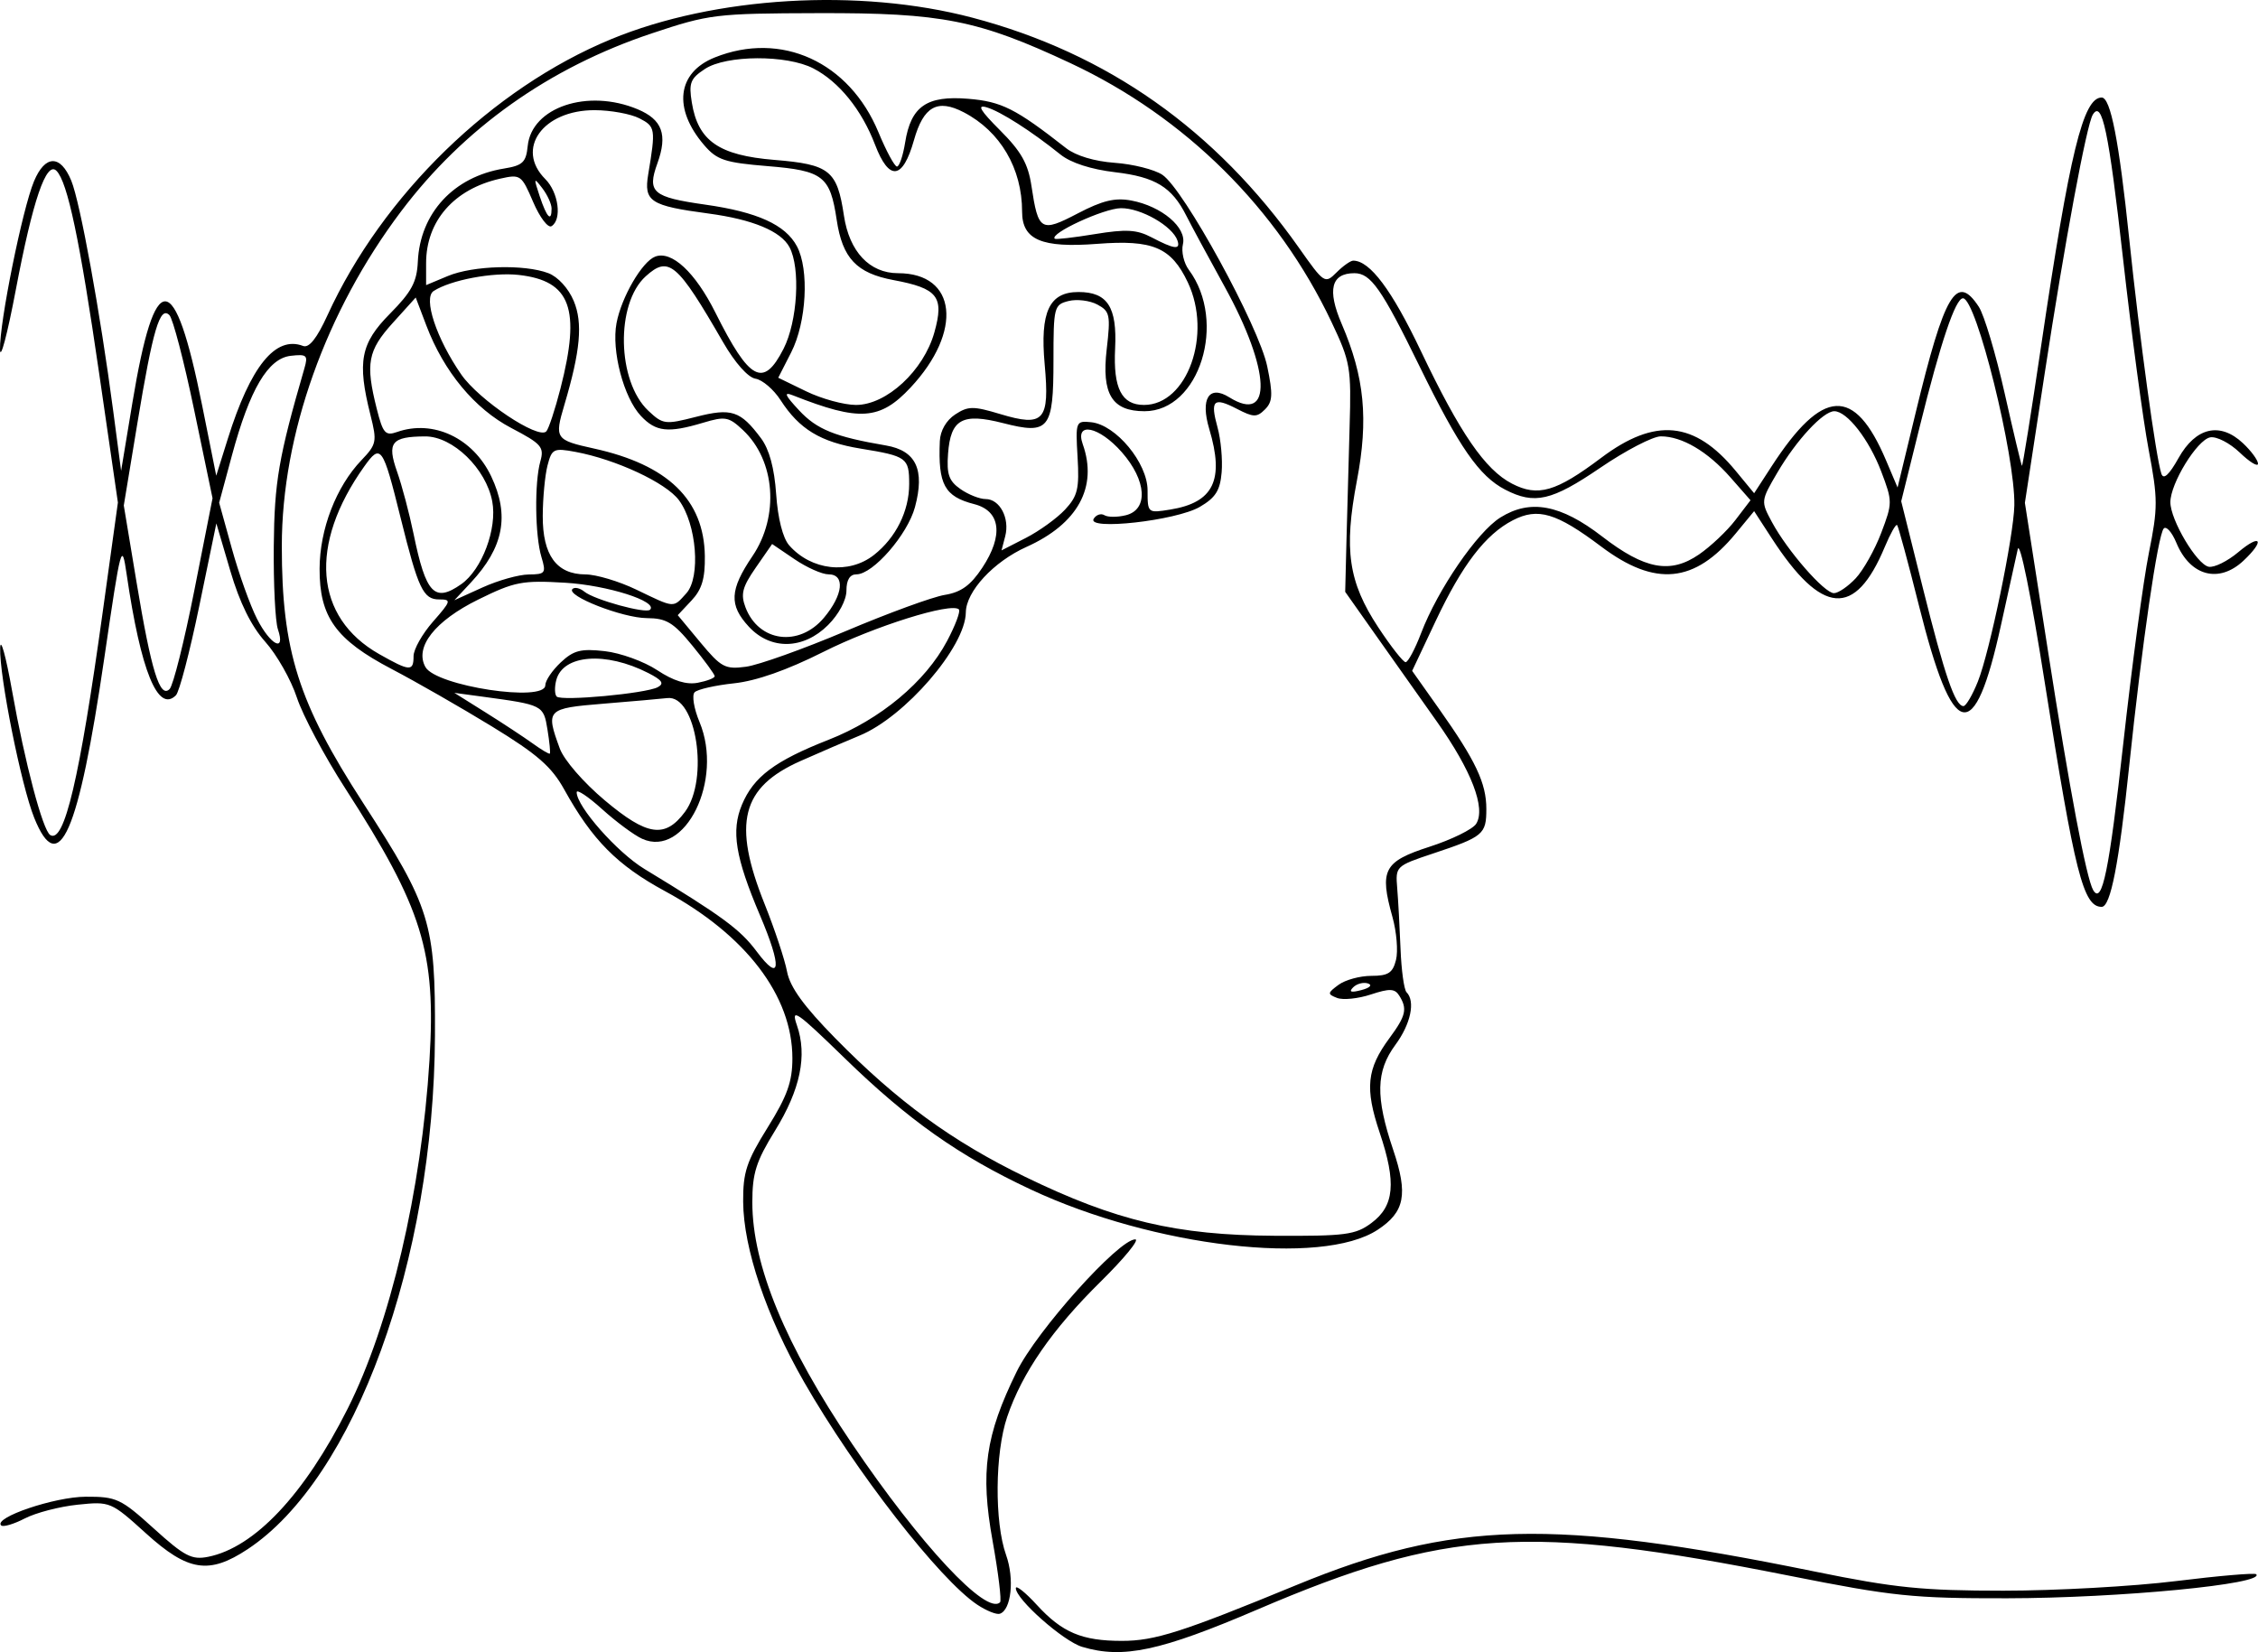 <?xml version="1.0" encoding="UTF-8" standalone="no"?>
<!-- Created with Inkscape (http://www.inkscape.org/) -->

<svg
   version="1.1"
   id="svg1"
   width="34552.367"
   height="25279.893"
   viewBox="0 0 34552.367 25279.893"
   xmlns="http://www.w3.org/2000/svg"
   xmlns:svg="http://www.w3.org/2000/svg">
  <defs
     id="defs1" />
  <g
     id="g1"
     transform="translate(-7.633,-6187.624)">
    <path
       style="fill:#000000"
       d="M 16568.231,31387.834 C 16279.532,31301.5 15552,30658.556 15552,30489.757 c 0,-52.402 145.072,63.104 322.381,256.681 386.239,421.675 688.954,549.562 1300.84,549.562 503.927,0 920.508,-133.151 2664.806,-851.747 2401.583,-989.378 3916.694,-1029.063 7942.951,-208.05 1221.698,249.122 1643.314,291.797 2882.866,291.797 798.539,0 1985.711,-66.088 2638.159,-146.863 652.449,-80.775 1205.048,-128.086 1227.999,-105.135 149.46,149.46 -2087.532,365.447 -3812.002,368.058 -1440.177,2.18 -1742.933,-29.192 -3334.416,-345.515 -4005.007,-796.035 -5252.528,-716.613 -8137.584,518.069 -1486.819,636.296 -2056.258,757.677 -2679.769,571.22 z m -1604.693,-644.506 c -576.552,-382.13 -1869.355,-2044.15 -2652.657,-3410.24 -575.628,-1003.902 -926.482,-2042.583 -931.312,-2757.088 -3.05,-451.277 51.425,-616.32 374.893,-1135.803 300.89,-483.225 378.461,-700.397 378.461,-1059.554 0,-954.093 -710.527,-1886.192 -1948.898,-2556.643 -730.698,-395.599 -1113.216,-781.412 -1542.295,-1555.581 -193.774,-349.619 -413.137,-540.924 -1105.73,-964.301 -475.2,-290.486 -1165.496,-685.96 -1533.991,-878.831 -856,-448.032 -1106.796,-796.879 -1103.9,-1535.484 2.371,-604.761 253.275,-1255.371 640.314,-1660.377 232.272,-243.055 240.575,-284.501 138.341,-690.511 -205.924,-817.799 -152.242,-1096.266 299.237,-1552.241 330.377,-333.667 411.306,-484.979 425.377,-795.329 33.675,-742.723 548.846,-1299.726 1317.477,-1424.457 287.665,-46.682 338.835,-95.204 363.937,-345.112 59.717,-594.522 918.742,-881.716 1682.016,-562.341 378.012,158.171 461.666,387.35 302.279,828.126 -160.063,442.647 -73.854,517.036 731.336,631.065 798.79,113.123 1228.079,307.921 1403.68,636.948 190.981,357.847 147.516,1163.291 -87.652,1624.258 l -197.937,387.989 428.311,208.089 c 235.571,114.45 578.231,208.09 761.467,208.09 468.333,0 1035.618,-525.073 1199.441,-1110.19 152.91,-546.14 53.482,-673.424 -625.068,-800.191 -566.188,-105.776 -781.559,-333.968 -869.654,-921.427 -100.463,-669.931 -207.186,-752.942 -1057.437,-822.487 -652.896,-53.403 -774.889,-93.662 -969.538,-319.954 -482.172,-560.558 -416.041,-1112.079 161.032,-1342.977 1018.802,-407.644 2058.264,67.211 2504.648,1144.191 119.688,288.769 247.344,525.035 283.68,525.035 36.336,0 92.531,-165.512 124.879,-367.804 88.623,-554.217 330.222,-721.55 965.705,-668.851 511.507,42.418 724.024,149.603 1497,755.025 148.313,116.164 434.739,202.571 744.847,224.701 277.127,19.776 604.306,101.767 727.065,182.202 326.405,213.869 1478.497,2317.749 1606.285,2933.3 89.021,428.811 83.252,540.141 -34.07,657.463 -124.317,124.317 -175.713,123.41 -429.001,-7.57 -359.551,-185.931 -413.055,-134.442 -297.013,285.829 50.623,183.34 78.736,491.514 62.474,684.831 -23.408,278.267 -93.205,388.509 -335.067,529.22 -362.319,210.792 -1735.988,364.225 -1622.917,181.273 38.326,-62.013 112.354,-86.379 164.507,-54.147 52.152,32.232 200.367,32.113 329.366,-0.263 345.56,-86.73 316.31,-531.401 -63.401,-963.869 -347.938,-396.279 -722.702,-473.549 -598.21,-123.34 233.305,656.312 -75.056,1219.375 -861.227,1572.59 -503.333,226.14 -924.144,681.035 -927.804,1002.951 -5.989,526.816 -933.37,1600.623 -1627.832,1884.853 -188.64,77.207 -593.91,251.637 -900.6,387.622 -906.55,401.962 -1045.615,952.47 -552.006,2185.199 155.306,387.86 310.424,854.711 344.705,1037.447 44.534,237.386 256.192,529.598 741.317,1023.454 945.744,962.764 1783.446,1573.766 2903.602,2117.822 1386.207,673.277 2313.576,892.708 3808.589,901.173 1091.717,6.182 1244.447,-13.792 1488,-194.603 352.013,-261.329 384.937,-618.055 127.556,-1382.078 -229.253,-680.527 -198.867,-975.896 148.883,-1447.245 253.447,-343.528 277.585,-449.281 148.908,-652.394 -67.908,-107.194 -147.435,-109.985 -434.489,-15.249 -193.251,63.779 -425.184,87.338 -515.406,52.353 -150.547,-58.375 -148.712,-74.889 22.307,-200.751 102.492,-75.429 328.469,-137.144 502.171,-137.144 258.16,0 326.999,-44.53 377.037,-243.897 33.668,-134.143 9.054,-430.194 -54.697,-657.89 -201.468,-719.575 -133.909,-847.42 567.38,-1073.666 340.031,-109.699 661.273,-267.678 713.872,-351.065 150.614,-238.773 -71.213,-815.755 -601.265,-1563.916 -260.904,-368.261 -683.277,-965.691 -938.608,-1327.623 l -464.238,-658.056 19.431,-781.944 c 10.688,-430.068 32.288,-1213.943 48,-1741.943 27.063,-909.394 12.436,-994.055 -277.469,-1606.038 C 19561.177,9381.308 18145.458,7977.193 16390.384,7155.102 14977.219,6493.164 14423.323,6383.249 12528,6388.654 10956.431,6393.136 10862.124,6404.605 9981.155,6698.385 8409.081,7222.63 7103.96,8149.444 6144.192,9423.152 4992.03,10952.186 4320,12838.409 4320,14543.207 c 0,1603.259 252.112,2398.543 1248,3936.793 1028.045,1587.92 1102.795,1830.291 1095.484,3552 -14.623,3443.678 -1231.458,6780.613 -2866.7,7861.37 -590.159,390.045 -911.994,340.065 -1553.993,-241.332 -536.857,-486.181 -549.153,-491.353 -1046.215,-440.052 -276.635,28.552 -641.448,123.52 -810.696,211.042 -169.248,87.521 -331.741,135.112 -361.096,105.757 -119.306,-119.306 817.011,-436.676 1294.199,-438.677 471.43,-1.976 536.903,28.61 1043.686,487.555 468.46,424.239 579.356,481.932 830.005,431.802 710.357,-142.071 1472.543,-951.055 2134.415,-2265.465 650.291,-1291.412 1130.258,-3335.246 1252.555,-5333.729 101.406,-1657.1 -104.542,-2321.872 -1287.816,-4156.901 -318.703,-494.247 -652.319,-1120.647 -741.368,-1392 -89.049,-271.354 -306.589,-655.115 -483.422,-852.803 -215.847,-241.303 -391.738,-598.123 -535.184,-1085.695 l -213.67,-726.263 -261.954,1267.757 c -144.075,697.267 -304.562,1310.366 -356.639,1362.443 -274.771,274.771 -537.353,-369.92 -753.832,-1850.809 -74.254,-507.952 -87.211,-459.539 -341.269,1275.096 -395.271,2698.8 -697.064,3387.392 -1073.588,2449.576 -200.025,-498.206 -534.923,-2170.737 -520.624,-2600.076 5.653,-169.728 87.644,126.459 182.204,658.193 196.127,1102.874 469.527,2135.705 584.083,2206.504 215.041,132.903 448.344,-858.647 802.493,-3410.643 L 1811.83,13877.3 1525.706,11906.65 C 1228.504,9859.697 1041.337,8970.937 871.752,8801.352 716.056,8645.656 509.196,9251.709 248.521,10627.28 120.456,11303.076 12.148,11711.586 7.838,11535.08 -2.071,11129.354 349.923,9387.392 527.877,8961.488 698.037,8554.237 932.891,8550.33 1098.208,8952 c 136.165,330.842 442.311,2012.27 642.359,3528 l 120.367,912 172.488,-1040.75 c 345.115,-2082.334 643.881,-2070.953 1067.584,40.67 l 215.601,1074.501 177.152,-565.21 c 348.024,-1110.385 730.19,-1581.72 1151.421,-1420.079 91.764,35.213 211.123,-114.861 373.579,-469.711 C 5860.822,9172.117 7538.755,7539.297 9360,6786.902 c 1584.968,-654.784 3792.53,-786.182 5526.704,-328.957 2063.717,544.11 3722.319,1713.048 4998.692,3522.943 384.749,545.574 396.464,553.253 573.687,376.029 99.504,-99.504 214.505,-180.917 255.556,-180.917 255.4,0 590.728,447.815 1035.731,1383.168 597.492,1255.872 982.587,1816.41 1394.077,2029.2 397.292,205.448 671.585,126.033 1364.969,-395.192 826.717,-621.455 1429.802,-562.762 2058.839,200.369 l 281.535,341.551 267.117,-411.548 c 780.909,-1203.15 1268.935,-1228.722 1751.333,-91.77 l 176.41,415.779 274.646,-1135.779 c 445.384,-1841.855 628.077,-2149.113 968.722,-1629.223 81.644,124.605 259.202,718.605 394.573,1320 135.37,601.395 254.684,1102.163 265.141,1112.818 10.457,10.655 141.77,-809.61 291.807,-1822.811 C 31680.016,8517.998 31884.103,7680 32168.054,7680 c 136.292,0 264.45,657.263 421.171,2160 157.943,1514.451 410.388,3358.152 492.555,3597.31 32.681,95.124 118.246,16.681 261.793,-240 263.921,-471.926 635.341,-557.744 986.425,-227.917 126.501,118.841 230.002,259.827 230.002,313.302 0,53.475 -125.329,-22.846 -278.508,-169.601 -153.18,-146.756 -357.211,-251.671 -453.403,-233.147 -199.947,38.507 -608.931,704.811 -608.931,992.053 0,271.739 404.407,952.665 586.638,987.759 83.931,16.164 287.962,-84.51 453.403,-223.719 346.206,-291.314 411.813,-181.799 78.614,131.226 -375.239,352.518 -815.974,235.331 -1026.506,-272.938 -67.664,-163.356 -154.752,-262.206 -193.53,-219.669 -90.043,98.773 -334.644,1779.754 -528.108,3629.341 -157.239,1503.258 -285.43,2160 -421.615,2160 -281.407,0 -410.361,-508.459 -871.594,-3436.667 -210.435,-1335.981 -380.889,-2176.251 -412.88,-2035.333 -29.967,132 -145.157,653.48 -255.978,1158.845 -409.039,1865.287 -733.639,1788.845 -1255.612,-295.69 -165.149,-659.535 -315.677,-1214.624 -334.507,-1233.531 -18.829,-18.907 -103.628,131.703 -188.441,334.69 -455.275,1089.625 -962.553,1049.837 -1732.135,-135.862 l -267.117,-411.548 -281.535,341.551 c -629.037,763.131 -1232.122,821.824 -2058.839,200.369 -686.838,-516.304 -968.649,-600.137 -1351.641,-402.084 -419.729,217.05 -774.954,680.735 -1181.192,1541.846 l -359.759,762.586 411.531,581.414 c 560.887,792.424 723.645,1136.764 723.645,1530.981 0,388.294 -44.452,425.484 -815.701,682.433 -568.919,189.541 -575.941,196.303 -548.322,528 15.387,184.8 38.347,603.759 51.02,931.02 12.674,327.261 54.084,626.061 92.023,664 137.822,137.822 63.662,486.886 -171.02,804.98 -297.931,403.822 -306.289,798.218 -34,1604.325 231.014,683.911 178.773,952.939 -238.081,1226.072 -856.964,561.505 -3426.856,262.54 -5307.327,-617.419 -1095.242,-512.515 -1872.282,-1060.766 -2846.204,-2008.177 -740.176,-720.027 -828.433,-780.895 -732.263,-505.021 161.54,463.393 53.023,984.972 -336.087,1615.38 -288.771,467.847 -346.038,649.041 -346.038,1094.878 0,961.842 504.839,2184.169 1525.156,3692.739 1047.023,1548.056 2059.626,2632.441 2265.726,2426.341 25.339,-25.339 -26.017,-447.262 -114.123,-937.607 -190.311,-1059.15 -111.337,-1614.514 368.529,-2591.586 C 15873.237,26548.9 17125.533,25152 17379.702,25152 c 69.655,0 -169.312,291.6 -531.037,648 -741.269,730.356 -1200.455,1395.045 -1429.216,2068.846 -187.358,551.851 -195.806,1610.387 -16.855,2112.079 130.528,365.937 79.749,842.922 -95.828,900.148 -49.921,16.27 -204.374,-45.715 -343.228,-137.745 z m 5977.586,-9506.953 c -69.258,-23.086 -171.567,3.668 -227.353,59.454 -71.238,71.238 -33.757,83.732 125.924,41.975 129.812,-33.947 173.328,-77.463 101.429,-101.429 z m -9304.719,-1044.61 c -376.752,-886.533 -442.58,-1290.567 -275.44,-1690.589 178.822,-427.981 502.96,-670.822 1326.855,-994.066 791.902,-310.692 1479.935,-884.58 1812.817,-1512.068 126.281,-238.042 207.443,-454.962 180.359,-482.046 -112.991,-112.991 -1291.684,256.509 -2076.795,651.04 -553.463,278.124 -1023.51,443.276 -1364.85,479.543 -286.357,30.425 -557.348,92.018 -602.203,136.873 -44.855,44.855 -11.198,249.94 74.793,455.745 370.486,886.698 -219.873,2086.373 -878.93,1786.086 -122.487,-55.809 -397.822,-259.68 -611.857,-453.047 C 9007.119,18375.868 8832,18259.404 8832,18310.426 c 0,218.742 619.661,920.522 1035.947,1173.231 1192.979,724.208 1464.889,923.903 1716.637,1260.733 370.244,495.373 393.192,250.653 51.821,-552.625 z m 20862.497,-2630.69 c 131.259,-1184.191 307.235,-2494.19 391.059,-2911.109 139.792,-695.295 139.488,-826.395 -3.679,-1584 -85.847,-454.281 -262.627,-1774.054 -392.846,-2932.829 -218.218,-1941.852 -319.099,-2421.331 -461.101,-2191.567 -95.1,153.875 -428.538,1947.637 -737.507,3967.49 l -301.811,1973.06 350.858,2250.94 c 333.5,2139.581 590.316,3498.867 694.391,3675.305 136.507,231.419 244.041,-293.201 460.636,-2247.29 z m -22009.461,1049.384 c 372.411,-501.097 172.68,-1791.352 -269.524,-1741.107 -103.354,11.743 -544.317,50.516 -979.917,86.162 -867.527,70.992 -885.125,89.072 -666.582,684.851 65.238,177.848 362.63,520.576 690.582,795.858 649.679,545.339 920.974,583.912 1225.441,174.236 z M 8385.299,17352.008 c -60.926,-375.445 -67.84,-378.955 -993.299,-504.19 l -432,-58.459 480,300.925 c 264,165.509 588,378.876 720,474.15 132,95.274 249.469,165.183 261.041,155.354 11.573,-9.828 -4.511,-175.33 -35.742,-367.78 z M 30273.286,16616.78 c 181.772,-454.294 549.396,-2230.287 558.223,-2696.78 14.392,-760.594 -582.894,-3168 -785.993,-3168 -114.986,0 -342.001,673.25 -661.238,1961.009 l -283.849,1145.009 330.305,1323.614 c 335.259,1343.468 495.74,1810.368 622.252,1810.368 38.592,0 137.727,-168.849 220.3,-375.22 z m -20200.83,86.081 c 103.306,-55.199 68.325,-107.75 -144,-216.324 -652.822,-333.825 -1306.378,-283.476 -1408.892,108.539 -27.875,106.593 -24.845,219.643 6.734,251.222 73.231,73.23 1364.924,-46.6 1546.159,-143.437 z m -7091.197,-1481.154 278.684,-1410.118 -281.721,-1352.744 c -154.947,-744.009 -325.228,-1396.251 -378.404,-1449.427 -144.736,-144.735 -253.229,221.09 -489.355,1650.047 l -208.661,1262.744 195.858,1178.861 c 224.861,1353.426 356.71,1778.96 505.195,1630.475 54.846,-54.846 225.128,-734.273 378.404,-1509.838 z M 8352,16672.734 c 0,-69.996 106.183,-227.019 235.962,-348.94 197.061,-185.129 308.136,-213.539 673.757,-172.329 240.787,27.141 602.063,158.053 802.833,290.917 249.058,164.819 446.758,225.949 622.243,192.403 141.463,-27.042 257.205,-72.082 257.205,-100.089 0,-28.007 -154.092,-238.971 -342.427,-468.809 -290.228,-354.185 -396.325,-418.208 -696,-419.995 -371.655,-2.217 -1241.105,-342.36 -1138.187,-445.278 32.986,-32.986 115.018,-14.842 182.294,40.32 151.27,124.03 940.296,341.09 1004.932,276.454 126.837,-126.837 -652.894,-374.798 -1298.556,-412.952 -658.638,-38.921 -773.524,-16.717 -1329.365,256.923 -664.737,327.248 -979.106,728.433 -809.292,1032.782 C 6680.361,16686.211 8352,16940.058 8352,16672.734 Z M 6336,16227.34 c 0,-103.762 134.075,-341.362 297.945,-528 277.912,-316.524 284.228,-339.34 93.942,-339.34 -244.016,0 -320.205,-161.116 -589.403,-1246.392 -273.387,-1102.167 -303.46,-1144.608 -557.877,-787.313 -852.202,1196.807 -763.076,2308.072 230.232,2870.664 468.596,265.404 525.161,268.676 525.161,30.381 z m 6614.082,-383.14 c 648.045,-274.408 1329.289,-523.432 1513.877,-553.386 251.025,-40.736 395.954,-145.642 575.016,-416.224 327.712,-495.206 280.496,-868.874 -122.902,-972.659 -455.752,-117.254 -555.195,-299.06 -527.128,-963.718 6.748,-159.802 98.183,-318.875 234.706,-408.328 198.36,-129.971 276.466,-130.647 690.702,-5.98 668.705,201.25 757.344,101.916 679.141,-761.084 -72.772,-803.066 69.138,-1106.821 517.092,-1106.821 443.861,0 592.242,228.585 560.758,863.858 -30.266,610.716 99.377,864.142 442.062,864.142 662.421,0 1048.193,-1079.568 670.323,-1875.87 -254.159,-535.6 -534.405,-654.859 -1384.759,-589.284 -854.095,65.863 -1150.97,-61.279 -1150.97,-492.923 0,-661.247 -333.517,-1229.06 -892.798,-1519.99 -403.419,-209.853 -615.948,-90.913 -762.084,426.493 -171.692,607.89 -380.564,631.728 -595.853,68.001 -203.629,-533.196 -551.809,-963.441 -943.653,-1166.072 -407.18,-210.561 -1331.425,-206.287 -1657.958,7.666 -223.711,146.581 -250.317,214.43 -201.661,514.26 95.403,587.901 413.333,808.534 1265.533,878.239 844.531,69.078 958.361,160.431 1062.129,852.4 82.759,551.883 392.357,881.081 828.621,881.081 899.04,0 996.053,889.074 190.93,1749.781 -468.35,500.683 -780.13,521.56 -1797.206,120.34 -149.62,-59.023 -129.439,-8.564 91.428,228.6 272.856,292.99 546.677,403.712 1328.911,537.359 461.262,78.808 598.556,370.392 444.241,943.477 -113.281,420.692 -642.163,1028.443 -894.98,1028.443 -101.063,0 -153.6,84.615 -153.6,247.385 0,145.425 -115.656,363.04 -280.615,528 -376.444,376.443 -877.551,387.44 -1211.969,26.597 -306.62,-330.849 -294.839,-565.131 54.331,-1080.428 414.255,-611.348 350.466,-1463.386 -144.359,-1928.25 -218.093,-204.888 -271.343,-214.72 -611.284,-112.872 -534.74,160.212 -722.297,139.625 -951.406,-104.432 -263.87,-281.087 -452.405,-998.875 -372.907,-1419.724 75.113,-397.633 390.847,-941.058 591.5,-1018.055 251.672,-96.576 612.301,238.462 921.093,855.733 524.474,1048.412 734.504,1159.875 1043.665,553.87 213.777,-419.037 261.137,-1234.907 90.224,-1554.262 C 11957.286,9724.811 11524.472,9545.149 10848,9454.722 9956.317,9335.528 9857.66,9271.232 9926.937,8854.452 10042.684,8158.089 10037.38,8124.433 9792,7998.248 9660,7930.368 9352.626,7874.194 9108.946,7873.415 8315.672,7870.881 7889.136,8465.136 8352,8928 c 202.988,202.988 258.08,619.829 95.223,720.48 -53.227,32.896 -179.649,-133.522 -280.938,-369.817 -178.885,-417.321 -193.462,-427.531 -508.845,-356.401 C 6955.201,9080.643 6528,9569.358 6528,10214.334 v 335.869 l 332.917,-139.102 c 383.787,-160.356 1171.755,-182.759 1537.477,-43.712 146.901,55.852 308.113,232.336 388.943,425.789 140.795,336.969 102.347,762.574 -143.652,1590.188 -153.033,514.848 -137.501,537.767 452.316,667.434 1132.073,248.878 1684.72,784.386 1697.313,1644.675 5.039,344.222 -45.208,512.059 -203.903,681.084 l -210.59,224.298 347.201,417.984 c 316.733,381.305 377.852,413.872 696.499,371.133 192.115,-25.768 879.517,-271.367 1527.562,-545.774 z m 8803.964,30.856 c 254.548,-666.526 857.316,-1545.967 1212.007,-1768.325 456.566,-286.224 923.182,-199.535 1556.675,289.202 654.421,504.882 1044.159,577.376 1483.173,275.881 179.245,-123.098 429.975,-360.057 557.178,-526.575 l 231.278,-302.762 -307.429,-350.142 c -348.562,-396.99 -742.061,-628.649 -1066.161,-627.664 -121.422,0.369 -537.321,216.369 -924.221,480 -744.678,507.418 -1006.948,567.825 -1456.351,335.43 -397.151,-205.375 -705.052,-648.897 -1310.987,-1888.441 -580.247,-1186.995 -745.875,-1423.66 -996.332,-1423.66 -355.702,0 -419.178,253.927 -194.203,776.894 349.467,812.358 411.903,1457.692 232.131,2399.269 -201.588,1055.843 -129.728,1548.949 326.739,2242.086 193.326,293.563 381.895,533.751 419.04,533.751 37.145,0 144.004,-200.225 237.463,-444.944 z M 4259.953,15816 c -40.142,-118.8 -68.46,-691.2 -62.928,-1272 9.374,-984.266 74.186,-1360.51 468.487,-2719.65 58.416,-201.358 37.494,-220.495 -209.905,-192 -347.2,39.99 -626.021,512.419 -898.578,1522.529 l -195.768,725.527 194.427,701.614 c 106.935,385.888 280.329,869.996 385.321,1075.797 206.709,405.184 441.803,521.78 318.944,158.183 z m 8355.513,-175.366 c 294.972,-350.553 328.018,-664.634 69.93,-664.634 -98.231,0 -332.449,-104.403 -520.483,-232.006 l -341.88,-232.006 -250.608,361.626 c -205.939,297.171 -233.894,405.586 -156.838,608.258 201.285,529.421 819.195,611.18 1199.879,158.762 z m -2105.875,-373.972 c 223.08,-246.501 158.713,-1058.906 -112.967,-1425.813 -196.978,-266.021 -964.714,-624.001 -1584.316,-738.735 -332.748,-61.617 -360.264,-48.199 -426.564,208.01 -38.98,150.632 -71.775,497.845 -72.879,771.586 -2.427,601.841 210.709,893.682 654.015,895.525 163.417,0.68 513.121,105.272 777.121,232.428 595.642,286.893 559.945,284.235 765.591,56.999 z m -2411.184,-288.554 c 254.466,-1.955 268.602,-21.293 194.527,-266.108 -98.847,-326.685 -108.186,-1141.65 -16.791,-1465.345 61.542,-217.967 18.585,-267.292 -443.465,-509.206 -561.736,-294.106 -1032.832,-862.22 -1301.171,-1569.132 l -162.508,-428.113 -352.499,390.175 c -381.211,421.954 -418.149,619.88 -244.438,1309.751 95.466,379.128 131.834,420.811 312,357.596 553.674,-194.269 1161.801,92.414 1440.103,678.892 284.318,599.156 190.821,1087.022 -311.471,1625.244 l -251.847,269.862 431.577,-195.754 c 237.367,-107.664 555.06,-196.702 705.984,-197.862 z m -1033.491,148.862 c 317.832,-222.618 553.389,-850.009 475.341,-1266.04 -94.362,-502.993 -604.254,-997.391 -1026.657,-995.46 -515.769,2.358 -587.635,92.599 -429.863,539.773 74.451,211.018 188.105,639.964 252.564,953.213 188.608,916.581 319.745,1054.898 728.616,768.514 z m 21338.472,-89.545 c 117.071,-124.616 293.095,-437.816 391.165,-696 173.72,-457.345 173.723,-481.502 0.1,-938.743 -186.085,-490.062 -522.874,-922.682 -718.296,-922.682 -169.889,0 -579.255,440.996 -870.168,937.401 -254.866,434.897 -255.503,440.668 -83.833,759.441 236.197,438.591 801.979,1087.158 948.39,1087.158 65.882,0 215.571,-101.959 332.642,-226.575 z m -15022.416,-357.901 c 336.542,-264.725 539.028,-672.339 539.028,-1085.091 0,-401.597 -34.622,-426.885 -742.094,-542.029 -613.35,-99.825 -938.514,-296.63 -1225.906,-741.975 -105.6,-163.639 -278.153,-311.229 -383.451,-327.977 -114.514,-18.215 -313.902,-242.633 -496.165,-558.452 -702.875,-1217.92 -831.423,-1327.425 -1183.856,-1008.478 -463.205,419.194 -440.229,1606.307 39.817,2057.287 223.45,209.921 257.722,214.354 727.121,94.05 546.122,-139.966 681.914,-95.414 997.496,327.275 126.58,169.54 204.438,457.248 231.802,856.576 25.277,368.865 101.897,670.609 198.219,780.621 337.086,384.992 913.309,450.781 1297.988,148.193 z m 2924.008,-693.928 c 193.234,-207.07 220.327,-320.146 192,-801.343 -32.24,-547.678 -27.593,-559.709 207.02,-536.007 379.082,38.296 864,623.625 864,1042.905 0,348.634 1.329,349.755 347.907,293.513 663.378,-107.651 829.859,-451.971 595.974,-1232.607 -138.864,-463.488 -3.695,-678.569 305.212,-485.653 668.028,417.19 634.192,-414.95 -68.717,-1690.024 -252.376,-457.809 -517.038,-947.953 -588.139,-1089.21 -220.318,-437.71 -472.609,-591.623 -1088.888,-664.288 -369.636,-43.584 -678.215,-143.541 -836.518,-270.972 -442.5,-356.204 -917.05,-659.54 -1129.803,-722.18 -153.275,-45.128 -99.608,46.427 206.851,352.886 322.882,322.882 428.255,510.057 479.491,851.721 103.345,689.155 144.735,713.652 708.082,419.086 377.493,-197.386 571.192,-244.038 819.686,-197.421 465.025,87.239 851.685,414.615 789.738,668.652 -27.273,111.84 13.557,288.409 90.732,392.378 589.84,794.617 161.033,2162.966 -677.82,2162.966 -499.248,0 -658.923,-260.938 -579.328,-946.73 61.074,-526.22 49.314,-582.636 -142.896,-685.503 -115.196,-61.651 -313.423,-85.997 -440.506,-54.101 -222.324,55.8 -231.058,90.136 -231.058,908.408 0,1057.114 -66.888,1140.338 -771.388,959.78 -623.571,-159.816 -802.273,-60.683 -841.692,466.921 -23.555,315.277 12.419,418.289 189.361,542.223 120.142,84.151 293.708,153.002 385.702,153.002 216.866,0 371.575,294.01 299.579,569.322 l -56.58,216.364 373.509,-191.501 c 205.43,-105.325 474.75,-299.99 598.489,-432.589 z M 8584.561,12130.143 c 312.959,-1218.979 156.079,-1645.922 -637.668,-1735.389 -396.774,-44.722 -1042.517,77.057 -1303.711,245.864 -163.773,105.845 42.344,728.787 422.777,1277.753 271.158,391.281 1178.107,998.212 1300.88,870.55 36.455,-37.906 134.43,-334.357 217.721,-658.778 z M 18025.947,9869.841 c -74.015,-222.044 -559.269,-500.195 -866.558,-496.716 -261.831,2.964 -1098.728,389.956 -1011.488,467.725 15.454,13.777 292.474,-18.232 615.599,-71.13 476.345,-77.982 639.814,-68.736 864,48.867 348.671,182.905 446.527,195.493 398.447,51.254 z M 8448,9378.348 c 0,-69.108 -64.207,-209.508 -142.681,-312 C 8174.783,8895.862 8171.496,8906.557 8266.71,9192 8375.377,9517.775 8448,9592.424 8448,9378.348 Z"
       id="path1" />
  </g>
</svg>
